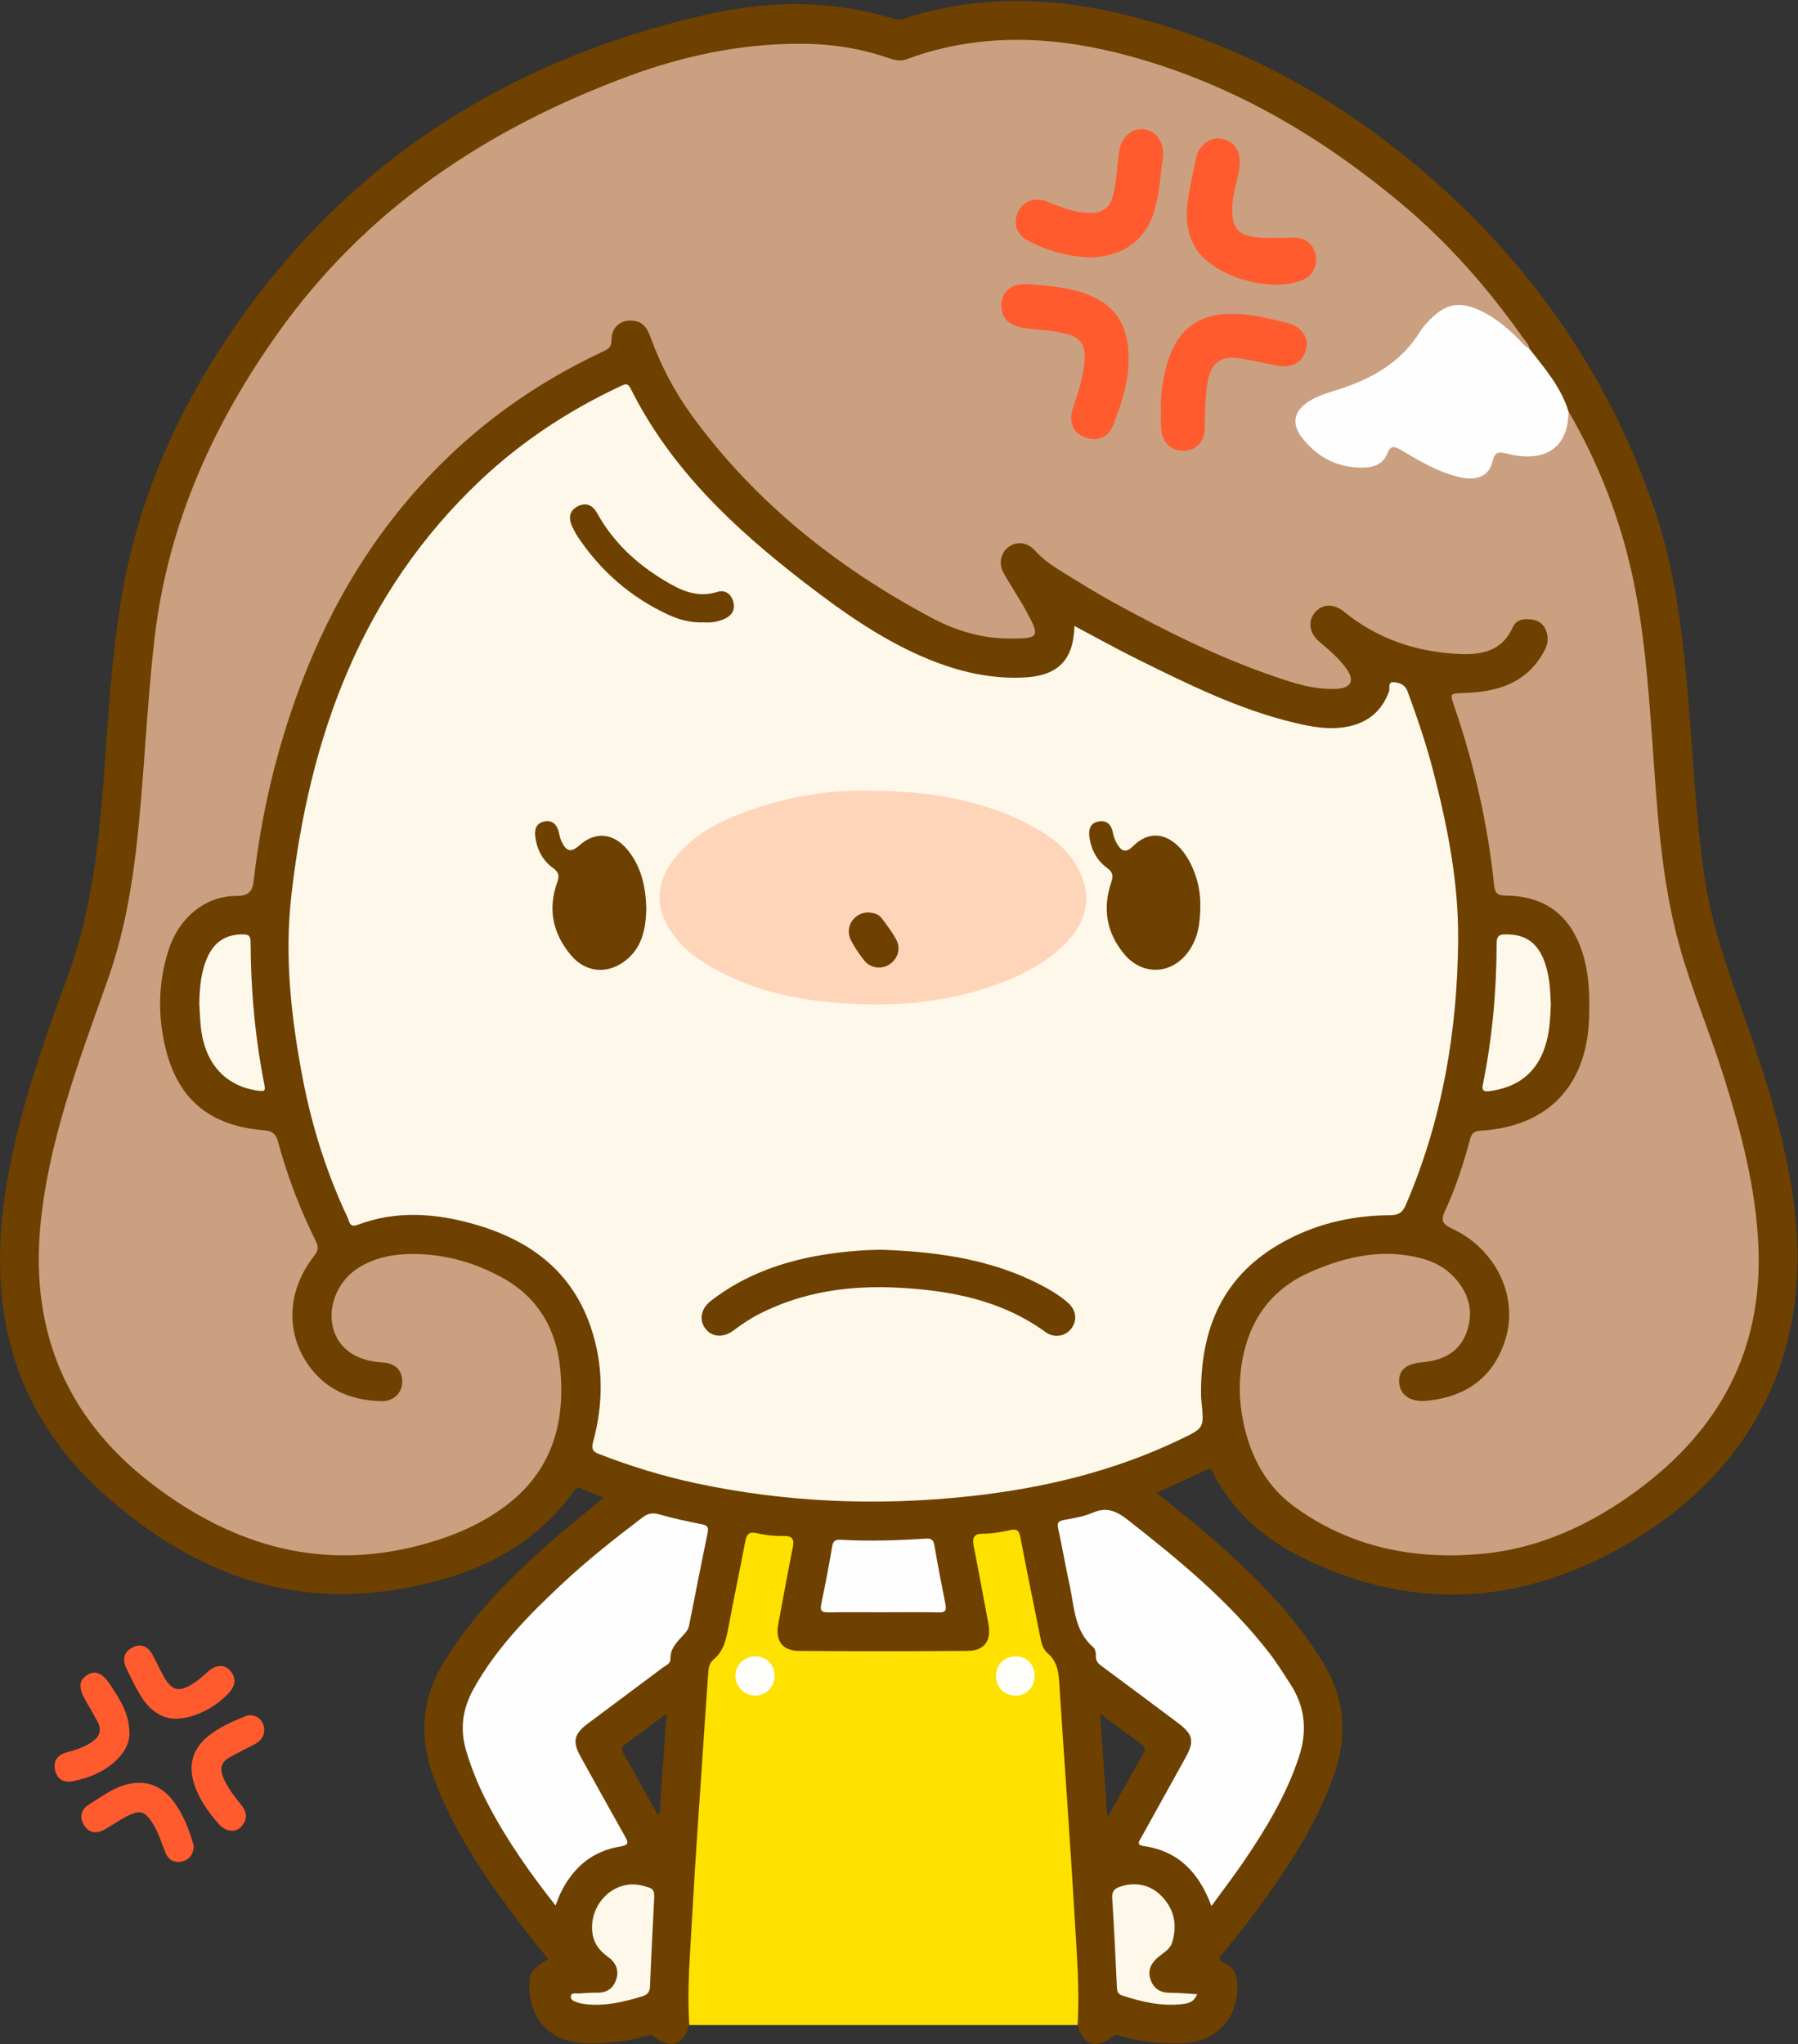 <?xml version="1.0" encoding="UTF-8"?>
<!DOCTYPE svg PUBLIC "-//W3C//DTD SVG 1.1//EN" "http://www.w3.org/Graphics/SVG/1.1/DTD/svg11.dtd">
<svg version="1.1" xmlns="http://www.w3.org/2000/svg" xmlns:xlink="http://www.w3.org/1999/xlink" x="0" y="0" width="777" height="883" viewBox="0, 0, 777, 883">
  <rect x="0" y="0" width="777" height="883" fill="#333333" stroke="none"/>
  <defs>
    <clipPath id="Clip_1">
      <path d="M0.06,0.428 L776.789,0.428 L776.789,882.94 L0.06,882.94 z"/>
    </clipPath>
  </defs>
  <g id="Layer_1">
    <g clip-path="url(#Clip_1)">
      <path d="M494.092,757.336 C493.803,757.737 493.629,758.219 493.386,758.655 C488.708,767.041 484.028,775.425 478.548,785.243 C477.46,769.662 476.476,755.554 475.409,740.278 C482.019,745.176 487.693,749.44 493.443,753.601 C495.016,754.74 495.158,755.853 494.092,757.336 z M285.076,783.643 C284.747,783.679 284.417,783.716 284.088,783.752 C279.258,775.074 274.462,766.377 269.569,757.735 C268.627,756.072 268.268,754.899 270.112,753.567 C275.851,749.423 281.493,745.145 288.028,740.283 C286.999,755.398 286.037,769.52 285.076,783.643 z M774.958,517.995 C771.136,491.155 763.1,465.505 754.102,440.093 C746.998,420.03 739.723,400.067 736.588,378.833 C732.325,349.97 731.426,320.825 728.679,291.837 C726.368,267.453 722.905,243.272 714.973,219.973 C697.016,167.233 667.246,122.038 626.529,84.239 C589.073,49.467 546.22,23.51 496.855,9.227 C461.48,-1.008 425.867,-3.524 390.214,8.214 C388.843,8.665 387.709,8.582 386.374,8.17 C359.746,-0.043 332.624,0.134 305.906,6.172 C224.253,24.627 156.515,65.449 106.745,133.781 C80.288,170.106 61.236,209.882 53.155,254.451 C47.468,285.817 46.556,317.654 43.756,349.305 C41.552,374.22 37.783,398.77 29.038,422.432 C20.291,446.102 11.841,469.912 6.232,494.587 C1.075,517.269 -1.746,540.143 1.182,563.431 C5.263,595.885 20.031,622.883 44.045,644.622 C80.38,677.516 122.273,694.88 172.059,686.553 C202.194,681.512 229.299,670.186 247.963,644.187 C248.812,643.005 249.614,642.257 251.242,642.995 C254.306,644.384 257.452,645.593 260.816,646.982 C253.874,652.739 247.254,658.047 240.834,663.587 C222.375,679.517 205.157,696.52 192.138,717.453 C182.15,733.513 180.938,749.964 187.315,767.519 C195.896,791.145 209.941,811.477 224.97,831.251 C228.837,836.339 232.9,841.277 236.9,846.318 C229.241,851.076 228.648,851.99 228.745,858.524 C228.959,872.969 238.449,882.268 253.087,882.66 C261.816,882.893 270.366,882.064 278.756,879.614 C280.079,879.227 281.159,878.571 282.793,879.876 C289.773,885.452 295.394,883.447 297.874,874.791 C299.494,872.603 299.299,870.04 299.206,867.569 C298.732,854.899 299.893,842.279 300.591,829.665 C301.639,810.738 302.836,791.813 304.197,772.902 C305.343,756.975 306.568,741.054 307.457,725.109 C307.646,721.724 308.752,718.544 311.11,715.995 C313.823,713.061 315.059,709.538 315.795,705.696 C317.768,695.391 319.774,685.09 321.975,674.832 C324.215,664.387 321.628,662.838 335.651,664.953 C341.016,665.762 341.263,665.978 340.348,671.233 C338.606,681.242 336.523,691.188 334.824,701.204 C333.526,708.853 336.835,713.405 344.411,714.749 C346.886,715.189 349.388,715.139 351.885,715.14 C368.041,715.146 384.196,715.167 400.351,715.13 C406.178,715.117 412.025,715.512 417.827,714.889 C426.352,713.974 429.902,709.332 428.601,700.923 C427.278,692.364 425.54,683.875 423.882,675.377 C421.262,661.952 422.041,665.072 432.942,663.258 C438.672,662.304 439.071,662.734 440.232,668.486 C442.77,681.056 445.3,693.628 447.774,706.212 C448.426,709.53 449.379,712.686 451.744,715.227 C455.002,718.729 455.974,723.005 456.207,727.627 C457.291,749.224 459.223,770.766 460.459,792.356 C461.895,817.429 464.096,842.459 464.228,867.597 C464.241,870.075 463.957,872.635 465.656,874.789 C467.96,883.398 473.57,885.396 480.694,879.859 C482.328,878.589 483.443,879.225 484.758,879.616 C493.308,882.153 502.033,882.955 510.92,882.642 C525.228,882.139 534.462,872.724 534.756,858.474 C534.854,853.678 533.566,849.857 528.968,847.905 C526.416,846.822 526.675,845.892 528.224,844.027 C532.691,838.65 537.114,833.224 541.297,827.624 C555.162,809.06 567.961,789.881 576.072,767.929 C582.609,750.239 581.44,733.607 571.282,717.381 C560.11,699.537 545.904,684.501 530.447,670.459 C520.674,661.58 510.383,653.316 499.812,644.888 C507.244,641.466 514.21,638.368 521.067,635.045 C523.536,633.848 523.907,635.585 524.645,637.002 C533.042,653.133 546.102,664.543 562.067,672.496 C608.633,695.696 654.739,693.962 700.026,668.755 C758,636.486 784.253,583.272 774.958,517.995" fill="#6E4100"/>
    </g>
    <path d="M297.874,874.791 C296.817,859.289 298.272,843.839 299.094,828.396 C300.367,804.468 302.153,780.568 303.735,756.657 C304.46,745.696 305.178,734.734 305.986,723.779 C306.168,721.32 306.229,718.658 308.353,716.893 C312.803,713.196 313.839,708.073 314.828,702.756 C317.11,690.49 319.724,678.287 322.043,666.028 C322.636,662.898 323.571,661.484 327.175,662.333 C330.87,663.204 334.772,663.59 338.572,663.526 C342.668,663.457 343.288,665.087 342.57,668.662 C340.376,679.585 338.39,690.55 336.342,701.502 C334.986,708.752 337.998,713.101 345.288,713.16 C369.612,713.358 393.939,713.363 418.262,713.152 C425.533,713.089 428.502,708.683 427.132,701.425 C425.034,690.314 423.022,679.186 420.823,668.095 C420.101,664.457 420.574,662.525 424.976,662.534 C428.766,662.541 432.607,661.835 436.334,661.025 C439.253,660.392 440.369,660.94 440.962,664.101 C443.693,678.652 446.774,693.136 449.621,707.665 C450.12,710.212 450.88,712.591 452.82,714.267 C456.544,717.485 457.407,721.624 457.706,726.283 C459.903,760.493 462.458,794.681 464.431,828.902 C465.311,844.168 466.644,859.458 465.656,874.789 C409.728,874.79 353.801,874.791 297.874,874.791" fill="#FFE100"/>
    <path d="M114.174,747.198 C114.224,750.468 112.332,752.338 109.616,753.709 C106.066,755.501 102.516,757.305 99.059,759.267 C95.616,761.22 94.883,764.095 96.433,767.751 C98.275,772.098 101.039,775.818 104.024,779.386 C106.772,782.67 107.191,786.017 104.177,789.185 C101.558,791.938 97.293,791.23 94.24,787.646 C89.696,782.313 85.643,776.674 83.658,769.789 C81.308,761.64 83.685,755.005 90.153,749.85 C94.858,746.1 100.393,743.681 105.912,741.428 C110.044,739.742 114.103,742.807 114.174,747.198" fill="#FF5B2E"/>
    <path d="M83.783,797.6 C83.415,801.29 81.68,803.582 78.336,804.2 C75.197,804.781 72.775,803.42 71.547,800.446 C69.84,796.314 68.601,791.984 66.261,788.125 C62.724,782.291 60.459,781.588 54.485,784.785 C51.268,786.507 48.251,788.599 45.07,790.395 C41.666,792.317 38.38,791.807 36.347,788.516 C34.25,785.121 34.886,781.668 38.5,779.481 C43.312,776.569 47.794,773.056 53.267,771.299 C61.767,768.571 69.136,770.686 74.591,777.668 C79.275,783.663 81.877,790.628 83.783,797.6" fill="#FF5B2E"/>
    <path d="M55.95,748.918 C55.948,753.337 53.357,757.822 49.147,761.451 C44.106,765.798 38.064,768.108 31.659,769.445 C27.958,770.217 24.884,768.934 23.883,765.047 C22.852,761.047 24.593,758.172 28.63,757.065 C32.652,755.963 36.591,754.794 40.036,752.29 C43.258,749.948 44.026,747.139 42.104,743.651 C40.582,740.889 39.058,738.125 37.438,735.42 C33.856,729.437 33.86,726.083 37.548,723.672 C41.28,721.233 44.383,722.7 48.128,728.527 C51.909,734.412 55.871,740.203 55.95,748.918" fill="#FF5B2E"/>
    <path d="M75.818,742.49 C69.761,742.402 64.637,738.705 61.015,732.911 C58.559,728.982 56.55,724.757 54.559,720.562 C52.825,716.91 53.479,713.573 57.269,711.687 C61.065,709.798 64.028,711.312 65.957,714.902 C67.529,717.825 68.908,720.852 70.5,723.763 C74.169,730.471 77.235,731.298 83.697,727.14 C85.914,725.714 87.862,723.854 89.865,722.114 C93.332,719.1 97.062,718.821 99.543,721.785 C102.189,724.944 101.757,728.166 99.03,731.183 C93.194,737.639 83.9,742.41 75.818,742.49" fill="#FF5B2E"/>
    <path d="M677.781,177.637 C690.845,200.1 700.151,224.047 705.584,249.437 C710.432,272.093 712.187,295.142 713.878,318.209 C716.101,348.539 717.55,379.019 725.756,408.55 C731.193,428.116 739.236,446.826 745.275,466.201 C752.61,489.735 758.816,513.449 759.88,538.326 C761.796,583.088 743.195,617.484 707.805,643.633 C687.778,658.43 665.652,668.84 640.73,671.211 C611.189,674.022 583.036,668.387 558.837,650.468 C546.033,640.987 539.277,626.818 536.678,610.914 C535.207,601.915 535.5,593.038 537.586,584.17 C541.439,567.792 551.008,556.134 566.41,549.426 C581.83,542.711 597.708,539.162 614.492,543.654 C619.723,545.054 624.396,547.527 628.174,551.509 C634.533,558.211 636.923,566.075 634.003,574.913 C630.947,584.162 623.489,587.728 614.366,588.516 C607.393,589.118 604.111,592.155 604.676,597.637 C605.228,603.01 610.031,605.798 616.653,605.126 C633.576,603.408 645.386,595.101 650.549,578.637 C656.336,560.18 646.434,539.481 627.518,530.764 C623.026,528.694 622.64,526.967 624.596,522.771 C629.169,512.959 632.461,502.628 635.27,492.18 C636.013,489.417 637.119,488.604 639.958,488.435 C668.86,486.713 685.806,469.01 686.708,439.866 C686.997,430.521 686.851,421.25 684.049,412.177 C678.91,395.535 667.953,387.055 650.647,386.869 C647.367,386.834 646.053,386.04 645.686,382.494 C642.956,356.097 637.101,330.365 628.514,305.261 C626.524,299.441 626.402,299.607 632.495,299.396 C645.787,298.935 657.971,295.96 665.811,283.815 C667.533,281.147 669.143,278.39 668.749,275.001 C668.324,271.336 666.468,268.609 662.831,267.816 C659.268,267.04 655.356,267.311 653.666,271.068 C648.741,282.012 639.136,283.033 629.277,282.454 C611.426,281.406 595.074,275.816 580.999,264.375 C576.328,260.578 571.531,260.743 568.205,264.644 C565.012,268.388 565.822,273.633 570.276,277.352 C574.503,280.882 578.7,284.46 581.905,288.969 C585.424,293.918 583.942,297.199 577.796,297.562 C570.582,297.99 563.544,296.398 556.716,294.22 C529.955,285.683 504.901,273.303 480.387,259.786 C472.521,255.449 464.896,250.665 457.261,245.924 C453.591,243.645 450.16,241.03 447.199,237.78 C443.935,234.197 439.476,233.73 435.961,236.21 C432.579,238.596 431.394,243.282 433.646,247.382 C436.688,252.921 440.303,258.146 443.327,263.693 C449.675,275.339 449.264,275.87 435.929,275.827 C423.975,275.789 412.796,272.327 402.489,266.835 C361.871,245.192 326.508,217.151 299.154,179.735 C291.554,169.339 285.616,157.985 281.195,145.866 C280.022,142.65 278.584,139.65 274.856,138.763 C269.152,137.407 264.229,140.805 264.264,146.794 C264.282,149.856 263.004,150.716 260.79,151.75 C234.916,163.838 211.611,179.653 191.262,199.759 C163.298,227.388 143.327,260.085 129.603,296.758 C119.531,323.674 112.949,351.438 109.703,379.972 C109.127,385.03 107.739,387.015 101.97,387.037 C88.586,387.087 77.284,396.501 72.816,410.455 C68.351,424.404 68.104,438.741 71.545,452.844 C76.976,475.096 90.749,486.35 114.067,488.281 C117.665,488.579 119.198,489.698 120.142,493.183 C124.153,507.989 129.578,522.299 136.425,536.032 C137.72,538.629 137.57,540.238 135.702,542.617 C123.503,558.158 123.22,577.43 134.919,591.868 C142.591,601.335 153.113,605.008 164.897,605.284 C170.3,605.411 173.967,601.444 173.848,596.601 C173.727,591.683 170.644,588.856 165.059,588.541 C153.817,587.906 146.082,582.405 143.887,573.482 C141.493,563.752 146.312,552.826 155.41,547.359 C161.713,543.571 168.683,541.994 175.897,541.756 C190.545,541.272 204.296,544.933 217.07,551.949 C232.657,560.511 240.536,574.423 242.138,591.639 C244.238,614.202 238.753,634.383 220.242,649.166 C209.717,657.571 197.522,662.949 184.603,666.657 C140.532,679.307 101.416,668.358 65.948,641.246 C43.651,624.201 27.443,602.729 20.461,575.045 C14.973,553.283 16.176,531.489 20.248,509.704 C25.806,479.975 36.448,451.784 46.504,423.421 C52.93,405.295 56.528,386.562 58.754,367.525 C62.348,336.791 63.235,305.823 66.871,275.088 C72.629,226.424 92.009,183.377 120.165,143.798 C158.424,90.015 210.712,55.43 271.726,32.866 C295.591,24.04 320.295,18.86 345.87,18.898 C358.911,18.918 371.732,20.809 384.101,25.126 C386.693,26.03 389.149,26.554 391.839,25.564 C424.082,13.696 456.574,15.518 488.982,24.45 C532.59,36.47 570.659,58.861 605.215,87.654 C625.699,104.723 643.094,124.57 658.419,146.3 C659.35,147.619 660.763,148.733 660.843,150.562 C657.892,151.507 656.678,148.978 655.207,147.457 C650.645,142.739 645.647,138.653 639.762,135.727 C631.097,131.42 624.829,132.577 618.172,139.601 C617.137,140.692 616.087,141.793 615.328,143.079 C606.827,157.493 593.236,164.768 578.024,169.818 C574.08,171.128 570.018,172.168 566.469,174.477 C560.896,178.104 559.707,182.696 563.705,188.008 C570.492,197.028 579.573,201.462 591.058,200.283 C594.524,199.927 596.904,198.001 598.505,195.055 C600.349,191.663 602.699,191.387 605.938,193.238 C613.591,197.613 621.077,202.343 629.836,204.428 C638.283,206.438 641.445,205.051 644.382,196.941 C645.503,193.847 647.37,193.832 649.846,194.436 C655.109,195.719 660.4,195.954 665.673,194.605 C673.147,192.694 675.804,189.451 676.426,181.741 C676.544,180.267 676.396,178.696 677.781,177.637" fill="#CBA081"/>
    <path d="M464.327,270.426 C473.373,275.213 482.19,280.139 491.23,284.611 C513.124,295.442 535.025,306.348 558.957,312.114 C566.868,314.021 574.944,315.568 583.166,313.727 C591.637,311.831 597.29,306.817 600.292,298.623 C600.784,297.282 599.43,294.312 602.691,294.734 C605.195,295.059 607.251,295.887 608.311,298.77 C612.384,309.851 616.212,321.003 619.185,332.432 C625.441,356.485 630.311,380.769 630.133,405.763 C629.852,445.414 623.285,483.843 607.535,520.479 C606.077,523.872 604.378,524.94 600.62,524.961 C583.353,525.056 566.951,529.066 552.049,537.935 C527.411,552.6 518.673,575.534 519.037,602.986 C519.05,603.983 519.161,604.98 519.258,605.974 C520.329,616.873 520.332,616.876 510.222,621.742 C481.102,635.755 450.151,643.065 418.204,646.452 C378.697,650.641 339.428,649.018 300.512,640.696 C286.344,637.666 272.549,633.417 259.034,628.186 C256.115,627.056 255.464,625.999 256.336,622.78 C260.833,606.176 260.841,589.534 255.243,573.142 C246.887,548.673 228.444,535.468 204.576,528.739 C187.93,524.047 171.137,522.863 154.554,529.104 C150.935,530.466 150.994,527.602 150.245,526.021 C141.173,506.847 134.831,486.76 130.84,465.954 C125.835,439.864 122.888,413.476 125.886,387.018 C133.676,318.274 156.113,255.936 207.923,207.199 C225.753,190.425 246.041,177.187 268.203,166.801 C270.006,165.956 271.247,165.289 272.478,167.761 C289.865,202.667 317.501,228.401 347.794,251.76 C364.563,264.691 381.798,276.842 401.56,284.902 C414.489,290.176 427.83,293.263 441.902,292.708 C457.003,292.113 463.907,285.413 464.327,270.426" fill="#FEF8EA"/>
    <path d="M523.512,823.39 C518.122,808.849 509.219,799.643 494.285,797.478 C490.824,796.976 492.34,795.311 493.181,793.789 C499.531,782.297 505.897,770.814 512.286,759.344 C516.263,752.203 515.648,749.221 508.952,744.211 C498.156,736.132 487.351,728.065 476.509,720.048 C474.847,718.819 473.423,717.735 473.574,715.307 C473.65,714.071 473.293,712.321 472.45,711.593 C464.187,704.455 464.303,694.18 462.235,684.759 C460.451,676.634 459.08,668.419 457.278,660.299 C456.739,657.867 457.301,657.101 459.65,656.643 C463.887,655.818 468.299,655.196 472.194,653.481 C478.284,650.8 482.559,652.807 487.389,656.589 C509.459,673.867 531.06,691.606 548.382,713.896 C551.741,718.219 554.635,722.912 557.629,727.508 C564.052,737.37 565.022,747.792 561.33,758.979 C555.897,775.439 547.082,790.055 537.415,804.228 C533.122,810.522 528.475,816.573 523.512,823.39" fill="#FEFEFE"/>
    <path d="M240.071,823.148 C228.952,809.067 218.953,794.837 210.857,779.329 C207.011,771.961 203.831,764.336 201.457,756.316 C198.627,746.755 199.934,738.014 204.722,729.44 C214.697,711.577 228.859,697.284 243.63,683.529 C254.362,673.535 265.892,664.483 277.55,655.592 C279.889,653.809 281.937,653.353 284.846,654.182 C290.917,655.911 297.106,657.276 303.31,658.459 C305.763,658.926 306.266,659.834 305.804,662.098 C303.076,675.451 300.403,688.815 297.794,702.191 C297.374,704.344 295.895,705.677 294.573,707.11 C292.052,709.842 289.599,712.544 289.738,716.597 C289.81,718.728 287.939,719.244 286.685,720.185 C275.768,728.381 264.8,736.511 253.869,744.688 C248.043,749.046 247.339,752.414 250.854,758.75 C257.221,770.23 263.548,781.733 270.01,793.161 C271.544,795.873 271.975,797.024 268.004,797.674 C255.737,799.681 247.358,807.016 242.101,818.101 C241.417,819.545 240.901,821.069 240.071,823.148" fill="#FEFEFE"/>
    <path d="M677.781,177.637 C677.884,193.153 668.056,200.156 651.376,196.004 C647.456,195.028 645.948,195.123 644.92,199.578 C643.573,205.419 638.376,207.663 631.835,206.356 C622.184,204.427 613.918,199.361 605.604,194.504 C602.667,192.788 601.009,192.054 599.444,196.089 C597.956,199.923 594.409,201.721 590.273,201.942 C578.731,202.56 569.52,197.914 562.569,188.953 C557.965,183.017 559.282,177.345 565.661,173.356 C569.939,170.681 574.821,169.419 579.536,167.867 C593.679,163.213 605.9,156.062 613.872,142.935 C614.896,141.25 616.31,139.771 617.69,138.338 C624.755,131.002 630.908,129.933 640.162,134.381 C646.087,137.228 651.037,141.384 655.714,145.931 C657.361,147.533 658.641,149.566 660.843,150.561 C667.44,158.992 674.524,167.117 677.781,177.637" fill="#FEFEFE"/>
    <path d="M381.223,696.48 C373.563,696.48 365.901,696.404 358.242,696.522 C355.602,696.562 354.193,696.235 354.876,692.994 C356.625,684.702 358.239,676.375 359.617,668.015 C360.03,665.507 361.233,665.053 363.291,665.169 C375.601,665.865 387.898,665.451 400.186,664.655 C402.436,664.509 403.39,665.193 403.79,667.548 C405.237,676.066 406.894,684.548 408.574,693.024 C409.075,695.552 408.627,696.612 405.701,696.545 C397.546,696.358 389.383,696.48 381.223,696.48" fill="#FEFEFE"/>
    <path d="M670.192,433.896 C669.958,440.211 669.618,446.51 667.551,452.561 C663.633,464.03 655.307,469.826 643.559,471.383 C640.784,471.751 640.376,470.664 640.842,468.367 C644.917,448.28 646.727,427.962 646.774,407.488 C646.782,404.376 647.837,403.597 650.817,403.613 C658.867,403.656 663.918,406.841 667.022,414.349 C669.614,420.616 669.919,427.252 670.192,433.896" fill="#FEF8EA"/>
    <path d="M86.124,433.514 C86.284,426.489 86.823,419.555 89.846,413.086 C92.812,406.741 97.807,403.633 104.884,403.622 C107.44,403.618 108.283,404.281 108.292,406.942 C108.363,427.735 110.247,448.371 114.283,468.781 C114.768,471.232 114.244,471.509 111.87,471.207 C97.649,469.399 88.578,459.67 86.823,443.939 C86.437,440.481 86.349,436.99 86.124,433.514" fill="#FEF8EA"/>
    <path d="M517.356,861.489 C515.853,865.015 513.429,865.454 510.93,865.743 C501.964,866.78 493.447,864.827 485.005,862.044 C482.91,861.353 482.744,860.155 482.66,858.372 C482.056,845.585 481.464,832.795 480.638,820.02 C480.45,817.108 481.487,815.875 484.077,815.009 C491.055,812.678 497.697,814.276 502.627,819.806 C507.754,825.557 508.737,832.259 506.45,839.371 C505.575,842.094 502.764,843.582 500.604,845.385 C497.533,847.948 495.849,851.01 497.171,855.026 C498.461,858.944 501.243,860.831 505.467,860.849 C509.26,860.865 513.051,861.242 517.356,861.489" fill="#FEF8EA"/>
    <path d="M282.549,823.044 C281.983,834.662 281.337,846.278 280.915,857.902 C280.821,860.473 279.903,861.691 277.497,862.417 C269.498,864.83 261.456,866.75 253.008,865.775 C251.864,865.642 250.708,865.427 249.616,865.068 C248.203,864.605 246.382,863.968 246.704,862.239 C246.996,860.672 248.88,861.251 250.111,861.17 C252.761,860.993 255.419,860.795 258.07,860.832 C262.308,860.893 265.11,858.883 266.335,854.99 C267.577,851.042 266.119,847.758 262.813,845.412 C258.493,842.346 255.936,838.54 255.853,832.978 C255.674,821.03 266.441,811.726 277.49,814.554 C282.979,815.958 282.979,815.958 282.549,823.044" fill="#FEF8EA"/>
    <path d="M334.732,724.041 C334.712,728.87 330.912,732.605 326.143,732.483 C321.666,732.368 317.874,728.584 317.798,724.156 C317.717,719.423 321.526,715.55 326.289,715.523 C331.206,715.496 334.753,719.074 334.732,724.041" fill="#FEFEFD"/>
    <path d="M447.117,723.762 C447.189,728.785 443.736,732.442 438.889,732.478 C434.059,732.514 430.396,728.831 430.406,723.949 C430.414,719.317 433.877,715.71 438.476,715.541 C443.397,715.361 447.047,718.833 447.117,723.762" fill="#FEFEFD"/>
    <path d="M487.744,155.035 C487.778,165.219 484.58,174.685 480.928,183.973 C478.865,189.223 473.744,190.933 468.489,188.814 C463.745,186.902 461.778,182.297 463.501,176.871 C465.862,169.433 468.563,162.1 468.75,154.137 C468.874,148.819 466.51,145.797 461.403,144.385 C455.425,142.733 449.27,142.534 443.192,141.771 C436.233,140.897 432.461,137.471 432.725,131.557 C432.983,125.772 437.245,122.285 444.208,122.767 C450.987,123.236 457.774,123.81 464.423,125.453 C480.403,129.401 487.735,138.65 487.744,155.035" fill="#FF5B2E"/>
    <path d="M501.726,176.814 C501.457,171.223 502.29,165.311 503.716,159.491 C508.696,139.17 521.492,133.75 539.743,136.052 C545.311,136.754 550.812,138.153 556.269,139.529 C562.63,141.133 565.773,145.838 564.379,151.112 C562.927,156.602 558.232,159.186 551.971,157.943 C547.096,156.975 542.222,156.004 537.345,155.046 C527.533,153.119 522.97,156.509 521.664,166.383 C520.877,172.331 520.625,178.276 520.694,184.264 C520.765,190.45 517.228,194.463 511.77,194.701 C506.011,194.952 502.08,191.094 501.747,184.729 C501.617,182.241 501.726,179.74 501.726,176.814" fill="#FF5B2E"/>
    <path d="M552.257,102.75 C557.441,103.194 562.635,101.045 566.596,105.891 C570.3,110.421 569.151,117.773 563.97,120.434 C550.512,127.345 523.613,119.595 516.26,106.494 C512.054,99 512.388,90.87 513.933,82.727 C514.859,77.842 515.818,72.962 516.886,68.107 C518.082,62.672 522.83,59.123 527.663,59.898 C533.012,60.756 536.058,64.683 535.725,70.647 C535.382,76.791 532.901,82.564 532.554,88.748 C532.003,98.552 534.866,102.048 544.68,102.723 C547.329,102.905 550,102.75 552.257,102.75" fill="#FF5B2E"/>
    <path d="M502.677,67.264 C501.312,75.705 501.146,84.871 497.982,93.614 C493.478,106.063 481.253,112.153 468.138,111.039 C459.887,110.339 452.146,108.064 444.823,104.323 C439.318,101.51 437.5,96.468 439.976,91.458 C442.305,86.744 447.373,84.995 452.663,87.127 C458.677,89.551 464.574,92.046 471.338,91.98 C476.797,91.927 479.623,89.511 480.952,84.5 C482.623,78.199 482.678,71.687 483.671,65.298 C484.582,59.439 488.883,55.33 493.947,55.839 C499.387,56.387 502.807,60.637 502.677,67.264" fill="#FF5B2E"/>
    <path d="M374,341.582 C401.697,341.509 424.707,345.505 446.018,356.874 C454.173,361.225 461.46,366.797 465.905,375.166 C471.963,386.573 470.198,397.148 461.342,406.625 C453.167,415.372 442.96,420.641 431.953,424.789 C410.24,432.97 387.63,435.01 364.81,433.462 C343.681,432.029 323.079,427.632 304.697,416.142 C299.016,412.591 293.971,408.338 290.164,402.732 C282.018,390.731 283.911,379.455 292.917,369.077 C300.171,360.718 309.595,355.459 319.805,351.564 C338.471,344.441 357.799,341.084 374,341.582" fill="#FFD5BA"/>
    <path d="M382.655,539.939 C407.797,540.947 429.111,544.625 448.952,554.663 C453.411,556.918 457.728,559.447 461.495,562.76 C465.124,565.951 465.637,570.354 462.99,573.892 C460.445,577.293 455.593,578.184 451.853,575.468 C432.753,561.599 410.719,557.417 387.887,556.257 C367.196,555.205 347.101,557.977 328.337,567.505 C324.315,569.547 320.595,572.022 317.001,574.73 C312.696,577.972 307.87,577.701 304.995,574.167 C301.966,570.446 302.77,565.38 307.19,561.959 C322.177,550.361 339.469,544.431 357.991,541.706 C367.211,540.35 376.497,539.742 382.655,539.939" fill="#6E4100"/>
    <path d="M518.707,390.131 C518.812,399.017 517.613,405.322 513.742,410.843 C506.555,421.093 493.708,421.705 485.76,412.084 C478.165,402.89 476.394,392.462 480.212,381.217 C481.148,378.46 480.969,376.812 478.475,374.984 C474.001,371.704 471.513,367.026 470.773,361.506 C470.322,358.139 471.298,355.338 475.017,354.821 C478.313,354.364 480.234,356.188 480.893,359.528 C481.241,361.287 481.86,363.091 482.783,364.617 C484.579,367.589 486.392,368.771 489.646,365.533 C496.205,359.006 503.756,359.587 510.098,366.481 C515.433,372.282 518.703,382.123 518.707,390.131" fill="#6E4100"/>
    <path d="M279.308,392.875 C279.033,401.337 277.5,409.741 269.68,415.425 C262.082,420.947 252.977,419.979 246.887,412.82 C238.946,403.483 236.621,392.852 240.788,381.171 C241.775,378.405 241.574,376.843 239.031,375.011 C234.369,371.653 231.917,366.745 231.286,361.032 C230.932,357.83 232.096,355.32 235.546,354.801 C238.683,354.329 240.529,356.114 241.358,359.049 C241.762,360.482 241.988,361.996 242.599,363.333 C244.73,368 246.783,368.421 250.49,365.107 C257.27,359.046 265.285,359.793 271.312,367.26 C277.22,374.579 279.103,383.256 279.308,392.875" fill="#6E4100"/>
    <path d="M303.916,268.851 C298.402,269.069 293.415,267.686 288.739,265.519 C272.534,258.007 259.547,246.674 249.647,231.815 C248.731,230.441 247.969,228.949 247.269,227.449 C245.553,223.773 245.969,220.513 249.866,218.628 C253.517,216.862 256.247,218.393 258.114,221.777 C264.961,234.186 275.012,243.462 286.981,250.699 C293.987,254.935 301.229,258.501 309.991,255.698 C313.164,254.683 315.861,256.378 316.853,259.842 C317.83,263.254 316.452,265.733 313.397,267.205 C310.349,268.674 307.048,269.082 303.916,268.851" fill="#6E4100"/>
    <path d="M375.369,394.147 C377.387,394.373 379.605,394.763 380.981,396.605 C383.253,399.646 385.619,402.687 387.369,406.03 C389.457,410.02 387.806,414.578 384.055,416.801 C380.598,418.849 375.964,418.129 373.345,414.763 C371.22,412.032 369.204,409.132 367.671,406.043 C364.903,400.467 369.067,394.109 375.369,394.147" fill="#6E4100"/>
  </g>
</svg>
